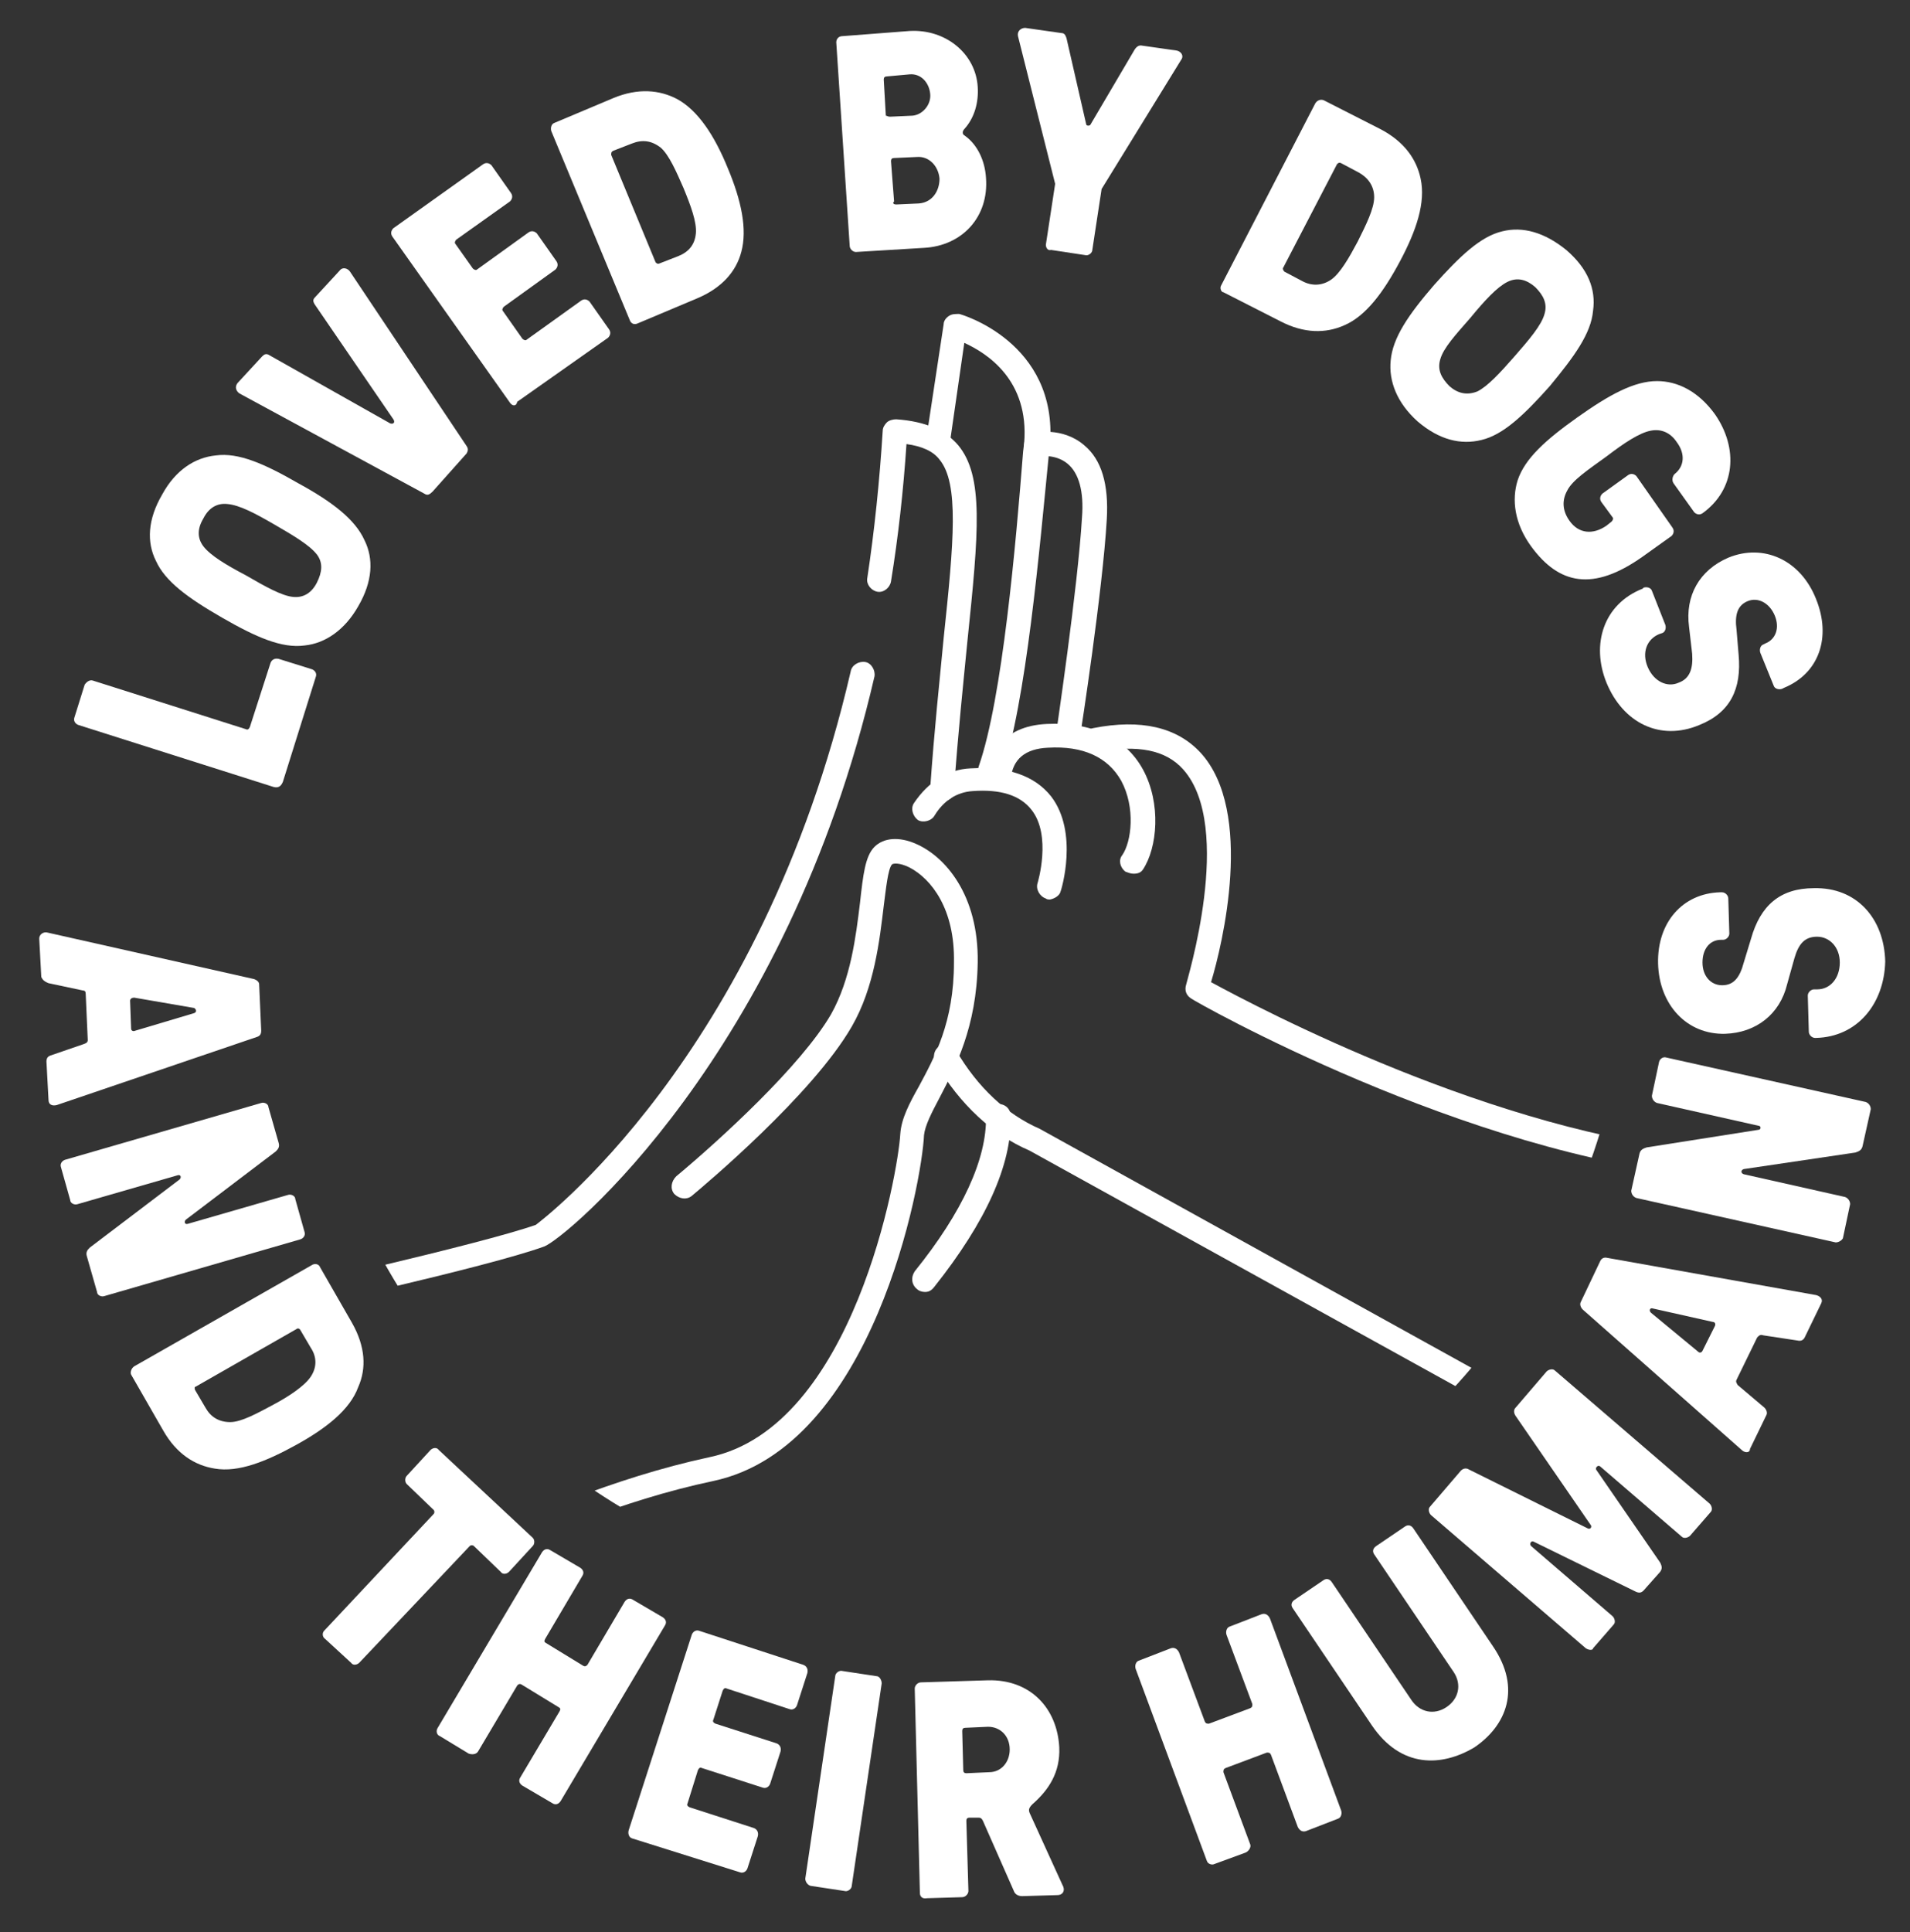 <?xml version="1.0" encoding="UTF-8"?> <svg xmlns="http://www.w3.org/2000/svg" xmlns:xlink="http://www.w3.org/1999/xlink" version="1.1" id="Capa_1" x="0px" y="0px" viewBox="0 0 185 187.1" style="enable-background:new 0 0 185 187.1;" xml:space="preserve"><rect x="0" y="0" width="185" height="187.1" fill="#333333" stroke="none"/> <style type="text/css"> .st0{fill:#FFFFFF;} .st1{clip-path:url(#SVGID_00000120544744587764817200000003457031332621756855_);} </style> <g> <path class="st0" d="M26.5,76.2l-18.9-6c-0.3-0.1-0.5-0.4-0.4-0.7l1-3.2C8.4,66,8.7,65.8,9,65.9l14.8,4.7c0.2,0.1,0.3,0,0.4-0.2 l2-6.2c0.1-0.3,0.4-0.5,0.8-0.4l3.2,1c0.3,0.1,0.5,0.4,0.4,0.7l-3.2,10.2C27.2,76.2,26.9,76.3,26.5,76.2z"></path> <path class="st0" d="M29.5,62.5c-2.2,0.3-4.7-0.8-8-2.7s-5.5-3.5-6.4-5.5c-0.9-1.8-0.8-4,0.6-6.4c1.3-2.4,3.2-3.6,5.2-3.8 c2.2-0.3,4.7,0.8,8,2.7c3.3,1.8,5.5,3.5,6.4,5.5c0.9,1.8,0.8,4-0.6,6.4C33.4,61,31.5,62.3,29.5,62.5z M28.4,57.8 c1,0.1,1.8-0.4,2.3-1.4c0.5-1,0.6-1.9,0-2.7c-0.7-0.9-2.2-1.8-4.1-2.9c-1.9-1.1-3.4-1.9-4.6-2c-1-0.1-1.8,0.4-2.3,1.4 c-0.6,1-0.6,1.9,0,2.7c0.7,0.9,2.2,1.8,4.1,2.8C25.7,56.8,27.3,57.7,28.4,57.8z"></path> <path class="st0" d="M41.1,47.8l-17.9-9.7c-0.3-0.2-0.5-0.6-0.2-1l2.4-2.6c0.2-0.2,0.4-0.3,0.7-0.1l11.7,6.6 c0.3,0.1,0.5-0.1,0.3-0.4l-7.6-11.1c-0.2-0.3-0.2-0.5,0-0.7l2.4-2.6c0.3-0.4,0.8-0.2,1,0.1l11.3,16.9c0.2,0.3,0.1,0.5,0,0.7 l-3.3,3.7C41.6,47.9,41.4,48,41.1,47.8z"></path> <path class="st0" d="M49.4,39L38,22.9c-0.2-0.3-0.1-0.6,0.1-0.8l8.7-6.2c0.3-0.2,0.6-0.1,0.8,0.1l1.9,2.7c0.2,0.3,0.1,0.6-0.1,0.8 l-5.2,3.7c-0.1,0.1-0.2,0.3-0.1,0.4l1.7,2.4c0.1,0.1,0.3,0.2,0.4,0.1l5-3.6c0.3-0.2,0.6-0.1,0.8,0.1l1.9,2.7 c0.2,0.3,0.1,0.6-0.1,0.8l-5,3.6c-0.1,0.1-0.2,0.3-0.1,0.4l1.9,2.7c0.1,0.1,0.3,0.2,0.4,0.1l5.3-3.8c0.3-0.2,0.6-0.1,0.8,0.1 l1.9,2.7c0.2,0.3,0.1,0.6-0.1,0.8l-8.8,6.2C50,39.4,49.6,39.3,49.4,39z"></path> <path class="st0" d="M61,31l-7.6-18.3c-0.1-0.3,0-0.7,0.3-0.8l5.7-2.4c2.4-1,4.5-0.8,6.2,0.1c2,1.1,3.6,3.5,4.9,6.7 c1.3,3.1,1.9,5.9,1.3,8.1c-0.5,1.9-1.9,3.5-4.3,4.5l-5.7,2.4C61.4,31.5,61.1,31.3,61,31z M63.9,25.5l1.8-0.7c1-0.4,1.6-1.1,1.7-2.2 c0.1-1.1-0.5-2.7-1.2-4.4c-0.7-1.6-1.4-3.2-2.2-3.9c-0.9-0.7-1.8-0.8-2.8-0.4l-1.8,0.7c-0.2,0.1-0.2,0.2-0.2,0.4l4.3,10.4 C63.6,25.5,63.7,25.6,63.9,25.5z"></path> <path class="st0" d="M82.3,23.8L81,4.1c0-0.3,0.2-0.6,0.6-0.6L88.1,3c3.5-0.2,6.4,2.2,6.6,5.4c0.1,1.5-0.3,3-1.3,4.1 c-0.2,0.2-0.2,0.5,0,0.6c1.3,0.9,2,2.5,2.1,4.1c0.3,3.8-2.3,6.6-6,6.8l-6.6,0.4C82.6,24.4,82.3,24.1,82.3,23.8z M86.2,11.3l2.2-0.1 c1-0.1,1.8-1.1,1.7-2.1c-0.1-1.1-0.9-2-2-1.9l-2.2,0.2c-0.2,0-0.3,0.1-0.3,0.3l0.2,3.5C85.9,11.2,86,11.3,86.2,11.3z M86.8,19.8 l2.2-0.1c1.3-0.1,2-1.2,2-2.4c-0.1-1.2-1-2.2-2.2-2.1l-2.2,0.1c-0.2,0-0.3,0.1-0.3,0.3l0.3,3.9C86.4,19.7,86.6,19.8,86.8,19.8z"></path> <path class="st0" d="M101.3,23.7l0.9-5.9L98.6,3.5c-0.1-0.5,0.3-0.8,0.7-0.8l3.5,0.5c0.3,0,0.4,0.2,0.5,0.5l1.9,8.3 c0,0.2,0.3,0.2,0.4,0.1l4.3-7.3c0.2-0.3,0.4-0.4,0.6-0.4l3.5,0.5c0.4,0.1,0.7,0.5,0.4,0.9l-7.7,12.5l-0.9,5.9 c0,0.3-0.4,0.6-0.7,0.5l-3.3-0.5C101.5,24.3,101.3,24,101.3,23.7z"></path> <path class="st0" d="M118.3,27.6l9.1-17.6c0.2-0.3,0.5-0.4,0.8-0.3l5.5,2.8c2.3,1.2,3.5,2.9,3.9,4.8c0.5,2.3-0.4,5-2,8 c-1.6,3-3.3,5.3-5.4,6.2c-1.8,0.8-3.9,0.8-6.2-0.4l-5.5-2.8C118.3,28.3,118.1,27.9,118.3,27.6z M124.4,26.3l1.7,0.9 c0.9,0.5,1.9,0.5,2.8-0.1c0.9-0.6,1.8-2.2,2.6-3.7c0.8-1.6,1.6-3.2,1.6-4.3c0-1.1-0.6-1.9-1.5-2.4l-1.7-0.9c-0.2-0.1-0.3,0-0.4,0.1 l-5.2,10C124.2,26,124.3,26.2,124.4,26.3z"></path> <path class="st0" d="M134.7,34.9c0.2-2.2,1.7-4.4,4.2-7.3c2.5-2.8,4.5-4.7,6.6-5.2c2-0.5,4.1,0.1,6.2,1.8c2.1,1.8,2.9,3.8,2.6,5.9 c-0.2,2.2-1.8,4.4-4.2,7.3c-2.5,2.8-4.5,4.7-6.6,5.2c-2,0.5-4.1,0-6.2-1.8C135.3,39,134.5,36.9,134.7,34.9z M139.5,34.8 c-0.3,1,0.1,1.8,0.9,2.6c0.8,0.7,1.7,0.9,2.7,0.5c1-0.5,2.2-1.8,3.6-3.4c1.4-1.6,2.6-3,2.9-4.1c0.3-1-0.1-1.8-0.9-2.6 c-0.8-0.7-1.7-1-2.7-0.5c-1,0.5-2.2,1.8-3.6,3.5C141,32.4,139.8,33.7,139.5,34.8z"></path> <path class="st0" d="M147,46.5c0.7-2.1,2.7-3.9,5.8-6.1s5.5-3.5,7.7-3.5c2,0,4,1,5.6,3.2c2.3,3.3,2,7.3-1.2,9.6 c-0.3,0.2-0.6,0.1-0.8-0.1l-2-2.8c-0.2-0.3-0.1-0.7,0.1-0.9c0.9-0.7,1.1-1.9,0.2-3.1c-0.6-0.9-1.5-1.3-2.5-1.1 c-1.1,0.2-2.6,1.2-4.3,2.5c-1.8,1.3-3.3,2.3-3.8,3.3c-0.5,0.9-0.5,1.9,0.2,2.9c0.9,1.3,2.3,1.4,3.6,0.5l0.5-0.4 c0.1-0.1,0.2-0.3,0.1-0.4l-1.1-1.5c-0.2-0.3-0.1-0.6,0.1-0.8l2.5-1.8c0.3-0.2,0.6-0.1,0.8,0.1l3.5,5c0.2,0.3,0.1,0.6-0.1,0.8 l-2.8,2c-4.8,3.4-8.1,2.7-10.8-1C146.7,50.7,146.4,48.4,147,46.5z"></path> <path class="st0" d="M159.1,57l0.1-0.1c0.3-0.1,0.7,0,0.8,0.3l1.3,3.3c0.1,0.3,0,0.7-0.3,0.8l-0.3,0.1c-1.2,0.5-1.7,1.8-1.1,3.2 c0.6,1.4,1.9,2,3,1.5c1.1-0.4,1.4-1.4,1.3-2.8l-0.3-2.6c-0.4-3,1-5.5,3.8-6.7c3.4-1.4,7,0.2,8.5,4c1.5,3.7,0.3,7.2-3.1,8.6 l-0.2,0.1c-0.3,0.1-0.7,0-0.8-0.3l-1.3-3.2c-0.1-0.3,0-0.7,0.3-0.8l0.2-0.1c1-0.4,1.4-1.5,0.9-2.7c-0.5-1.2-1.6-1.8-2.6-1.4 c-1,0.4-1.3,1.3-1.1,2.8l0.2,2.4c0.3,3.3-0.8,5.6-3.8,6.8c-3.8,1.6-7.4-0.2-9-4.1C154.1,62.4,155.3,58.5,159.1,57z"></path> </g> <g> <path class="st0" d="M4.6,90.3l20,4.5c0.3,0.1,0.5,0.3,0.5,0.5l0.2,4.5c0,0.3-0.1,0.5-0.4,0.6L5.5,107c-0.4,0.1-0.8,0-0.8-0.5 l-0.2-3.7c0-0.3,0.1-0.5,0.4-0.6l3.2-1.1c0.3-0.1,0.4-0.2,0.4-0.4l-0.2-4.5c0-0.2-0.1-0.3-0.3-0.3l-3.3-0.7C4.2,95,4.1,94.8,4,94.6 l-0.2-3.7C3.8,90.4,4.3,90.2,4.6,90.3z M12.6,96.9l0.1,2.7c0,0.2,0.2,0.3,0.4,0.2l5.7-1.7c0.3-0.1,0.2-0.4,0-0.5L13,96.6 C12.8,96.6,12.6,96.7,12.6,96.9z"></path> <path class="st0" d="M6.3,112.3l19-5.5c0.3-0.1,0.7,0.1,0.7,0.4l1,3.5c0.1,0.4-0.1,0.6-0.3,0.8l-8.7,6.6c-0.2,0.2-0.1,0.5,0.2,0.4 l9.7-2.8c0.3-0.1,0.7,0.1,0.7,0.4l0.9,3.2c0.1,0.3-0.1,0.6-0.4,0.7l-19,5.5c-0.3,0.1-0.7-0.1-0.7-0.4l-1-3.5 c-0.1-0.4,0.1-0.6,0.3-0.8l8.7-6.6c0.2-0.2,0.1-0.5-0.2-0.4l-9.7,2.8c-0.3,0.1-0.7-0.1-0.7-0.4l-0.9-3.2 C5.8,112.7,6,112.4,6.3,112.3z"></path> <path class="st0" d="M13,132.3l17.2-9.8c0.3-0.2,0.7-0.1,0.8,0.2l3.1,5.4c1.3,2.3,1.4,4.4,0.6,6.2c-0.8,2.2-3.1,4-6,5.6 s-5.6,2.7-7.9,2.3c-1.9-0.3-3.7-1.4-5-3.7l-3.1-5.4C12.6,132.9,12.7,132.5,13,132.3z M18.9,134.6l1,1.7c0.5,0.9,1.3,1.4,2.4,1.4 c1.1,0,2.7-0.9,4.2-1.7s3-1.8,3.6-2.7c0.6-0.9,0.6-1.9,0-2.8l-1-1.7c-0.1-0.2-0.3-0.2-0.4-0.1l-9.8,5.6 C18.9,134.2,18.8,134.4,18.9,134.6z"></path> <path class="st0" d="M31.4,157.9L42,146.6c0.1-0.1,0.1-0.3,0-0.4l-2.6-2.5c-0.2-0.2-0.2-0.6,0-0.8l2.3-2.5c0.2-0.2,0.6-0.3,0.8,0 l9.1,8.5c0.2,0.2,0.2,0.6,0,0.8l-2.3,2.5c-0.2,0.2-0.6,0.3-0.8,0l-2.6-2.5c-0.1-0.1-0.3-0.1-0.4,0L34.8,161c-0.2,0.2-0.6,0.3-0.8,0 l-2.5-2.3C31.2,158.5,31.2,158.1,31.4,157.9z"></path> <path class="st0" d="M42.4,167.3l10.1-17c0.2-0.3,0.5-0.4,0.8-0.2l2.9,1.7c0.3,0.2,0.4,0.5,0.2,0.8l-3.6,6.1 c-0.1,0.2-0.1,0.3,0.1,0.4l3.6,2.2c0.2,0.1,0.3,0,0.4-0.1l3.6-6.1c0.2-0.3,0.5-0.4,0.8-0.2l2.9,1.7c0.3,0.2,0.4,0.5,0.2,0.8 l-10.1,17c-0.2,0.3-0.5,0.4-0.8,0.2l-2.9-1.7c-0.3-0.2-0.4-0.5-0.2-0.8l3.8-6.4c0.1-0.2,0.1-0.3-0.1-0.4l-3.6-2.2 c-0.2-0.1-0.3,0-0.4,0.1l-3.8,6.4c-0.2,0.3-0.6,0.3-0.9,0.2l-2.8-1.7C42.3,168,42.2,167.6,42.4,167.3z"></path> <path class="st0" d="M60.9,177.2l6.1-18.9c0.1-0.3,0.4-0.5,0.7-0.4l10.1,3.3c0.3,0.1,0.5,0.4,0.4,0.8l-1,3.1 c-0.1,0.3-0.4,0.5-0.7,0.4l-6.1-2c-0.2-0.1-0.3,0-0.4,0.2l-0.9,2.8c-0.1,0.2,0,0.3,0.2,0.4l5.9,1.9c0.3,0.1,0.5,0.4,0.4,0.8l-1,3.1 c-0.1,0.3-0.4,0.5-0.7,0.4l-5.9-1.9c-0.2-0.1-0.3,0-0.4,0.2l-1,3.2c-0.1,0.2,0,0.3,0.2,0.4l6.2,2c0.3,0.1,0.5,0.4,0.4,0.8l-1,3.1 c-0.1,0.3-0.4,0.5-0.7,0.4L61.2,178C60.9,177.9,60.8,177.5,60.9,177.2z"></path> <path class="st0" d="M78,181.9l2.9-19.6c0-0.3,0.4-0.6,0.7-0.5l3.3,0.5c0.3,0,0.5,0.4,0.5,0.7l-2.9,19.6c0,0.3-0.4,0.6-0.7,0.5 l-3.3-0.5C78.2,182.5,78,182.2,78,181.9z"></path> <path class="st0" d="M89.1,183.3l-0.5-19.8c0-0.3,0.3-0.6,0.6-0.6l6.5-0.2c4.1-0.1,6.7,2.7,6.9,6.5c0.1,2.4-1,4.1-2.6,5.5 c-0.4,0.4-0.4,0.6-0.2,1l3.1,6.8c0.3,0.5,0.1,1-0.5,1l-3.4,0.1c-0.4,0-0.7-0.2-0.8-0.5l-3-6.8c-0.1-0.2-0.2-0.3-0.4-0.3l-0.9,0 c-0.2,0-0.3,0.1-0.3,0.3l0.2,6.8c0,0.3-0.3,0.6-0.6,0.6l-3.4,0.1C89.3,183.9,89.1,183.6,89.1,183.3z M93.6,171.7l2.2-0.1 c1.2,0,2-1,2-2.2c0-1.3-0.9-2.2-2.1-2.2l-2.2,0.1c-0.2,0-0.3,0.1-0.3,0.3l0.1,3.8C93.3,171.6,93.4,171.7,93.6,171.7z"></path> <path class="st0" d="M116.9,180.2l-6.9-18.6c-0.1-0.3,0-0.7,0.3-0.8l3.1-1.2c0.3-0.1,0.6,0,0.8,0.4l2.5,6.7 c0.1,0.2,0.2,0.2,0.4,0.2l4-1.5c0.2-0.1,0.2-0.2,0.2-0.4l-2.5-6.7c-0.1-0.3,0-0.7,0.3-0.8l3.1-1.2c0.3-0.1,0.6,0,0.8,0.4l6.9,18.6 c0.1,0.3,0,0.7-0.3,0.8l-3.1,1.2c-0.3,0.1-0.6,0-0.8-0.4l-2.6-7c-0.1-0.2-0.2-0.2-0.4-0.2l-4,1.5c-0.2,0.1-0.2,0.2-0.2,0.4l2.6,7 c0.1,0.3-0.2,0.7-0.5,0.8l-3,1.1C117.4,180.6,117,180.5,116.9,180.2z"></path> <path class="st0" d="M132.9,167.1l-7.7-11.4c-0.2-0.3-0.1-0.6,0.2-0.8l2.8-1.9c0.3-0.2,0.6-0.1,0.8,0.2l7.7,11.4 c0.8,1.2,2.2,1.5,3.4,0.7c1.2-0.8,1.5-2.2,0.7-3.4l-7.7-11.4c-0.2-0.3-0.1-0.6,0.2-0.8l2.8-1.9c0.3-0.2,0.6-0.1,0.8,0.2l7.7,11.4 c2.8,4.1,1.3,7.7-1.8,9.8C139.6,171.1,135.7,171.2,132.9,167.1z"></path> <path class="st0" d="M153.6,159.6l-15-12.9c-0.2-0.2-0.3-0.6-0.1-0.8l3-3.5c0.2-0.2,0.5-0.3,0.8-0.1l11.5,5.7 c0.2,0.1,0.4-0.1,0.3-0.3l-7.3-10.6c-0.2-0.3-0.2-0.6,0-0.8l3-3.5c0.2-0.2,0.6-0.3,0.8-0.1l15,12.9c0.2,0.2,0.3,0.6,0.1,0.8l-2,2.3 c-0.2,0.2-0.6,0.3-0.8,0.1l-7.9-6.8c-0.2-0.2-0.5,0.1-0.4,0.3l6.2,9c0.2,0.4,0.2,0.6,0,0.9l-1.6,1.8c-0.2,0.2-0.4,0.3-0.8,0.1 l-9.8-4.8c-0.3-0.2-0.5,0.2-0.3,0.4l7.9,6.8c0.2,0.2,0.3,0.6,0.1,0.8l-2,2.3C154.3,159.8,153.9,159.8,153.6,159.6z"></path> <path class="st0" d="M168.7,140.4l-15.4-13.6c-0.2-0.2-0.3-0.5-0.2-0.7l1.9-4c0.1-0.2,0.3-0.4,0.7-0.3l20.2,3.6 c0.4,0.1,0.7,0.4,0.5,0.8l-1.6,3.3c-0.1,0.2-0.3,0.4-0.7,0.3l-3.3-0.5c-0.3-0.1-0.4,0-0.6,0.2l-2,4.1c-0.1,0.2,0,0.3,0.1,0.5 l2.6,2.2c0.2,0.2,0.3,0.5,0.2,0.7l-1.6,3.3C169.5,140.7,169,140.7,168.7,140.4z M164.9,130.8l1.2-2.4c0.1-0.2,0-0.4-0.2-0.4 l-5.8-1.3c-0.3-0.1-0.4,0.2-0.2,0.4l4.6,3.8C164.6,131,164.8,131,164.9,130.8z"></path> <path class="st0" d="M177.8,120.3l-19.3-4.3c-0.3-0.1-0.5-0.4-0.5-0.7l0.8-3.6c0.1-0.4,0.4-0.5,0.7-0.6l10.8-1.7 c0.3,0,0.3-0.4,0-0.4l-9.8-2.2c-0.3-0.1-0.5-0.4-0.5-0.7l0.7-3.3c0.1-0.3,0.4-0.5,0.7-0.4l19.3,4.3c0.3,0.1,0.5,0.4,0.5,0.7 l-0.8,3.6c-0.1,0.4-0.4,0.5-0.7,0.6l-10.8,1.6c-0.3,0.1-0.3,0.4,0,0.5l9.8,2.2c0.3,0.1,0.5,0.4,0.5,0.7l-0.7,3.3 C178.4,120.1,178.1,120.3,177.8,120.3z"></path> <path class="st0" d="M175.9,100.5l-0.1,0c-0.3,0-0.6-0.3-0.6-0.6l-0.1-3.5c0-0.3,0.3-0.6,0.6-0.6l0.3,0c1.3,0,2.2-1.1,2.2-2.6 c0-1.5-1-2.5-2.2-2.5c-1.2,0-1.8,0.7-2.2,2.1l-0.7,2.5c-0.7,2.9-3,4.7-6,4.8c-3.7,0.1-6.4-2.8-6.5-6.8c-0.1-4,2.4-6.8,6-6.9l0.2,0 c0.3,0,0.6,0.3,0.6,0.6l0.1,3.4c0,0.3-0.3,0.6-0.6,0.6l-0.2,0c-1.1,0-1.8,0.9-1.8,2.2c0,1.3,0.8,2.2,1.9,2.2c1.1,0,1.7-0.7,2.1-2.2 l0.7-2.3c0.9-3.2,2.8-4.9,6.1-4.9c4.1-0.1,6.8,2.9,6.9,7.1C182.5,97.2,179.9,100.4,175.9,100.5z"></path> </g> <g> <defs> <circle id="SVGID_1_" cx="93.4" cy="90.8" r="64.4"></circle> </defs> <clipPath id="SVGID_00000110465028467083376530000009990427059625796515_"> <use xlink:href="#SVGID_1_" style="overflow:visible;"></use> </clipPath> <g style="clip-path:url(#SVGID_00000110465028467083376530000009990427059625796515_);"> <g> <g> <g> <g> <g> <g> <path class="st0" d="M109.8,84.6c-0.3,0-0.5-0.1-0.8-0.2c-0.5-0.4-0.7-1.1-0.3-1.6c0.9-1.3,1.3-4.6-0.1-7.2 c-1.3-2.3-3.7-3.4-7.1-3.2c-2.2,0.1-3.4,1.1-3.6,3c-0.1,0.6-0.7,1.1-1.3,1c-0.6-0.1-1.1-0.7-1-1.3c0.2-1.8,1.3-4.8,5.8-5 c4.3-0.2,7.6,1.3,9.3,4.4c1.8,3.3,1.4,7.6,0,9.7C110.5,84.5,110.2,84.6,109.8,84.6z"></path> </g> <g> <path class="st0" d="M101.7,87.1c-0.1,0-0.3,0-0.4-0.1c-0.6-0.2-1-0.9-0.8-1.5c0,0,1.4-4.6-0.6-7.1c-1.1-1.4-3-2-5.7-1.8 c0,0,0,0,0,0c-1.5,0.1-2.8,0.9-3.7,2.4c-0.3,0.5-1.1,0.7-1.6,0.4c-0.5-0.4-0.7-1.1-0.4-1.6c1.4-2.1,3.3-3.3,5.5-3.4 c0,0,0,0,0,0c3.6-0.2,6.2,0.7,7.8,2.7c2.7,3.5,1,9.1,0.9,9.3C102.6,86.7,102.2,87,101.7,87.1z"></path> </g> <g> <path class="st0" d="M165.5,113.9c-0.1,0-0.1,0-0.2,0c-23.3-2-49.7-17-49.9-17.2c-0.5-0.3-0.7-0.8-0.5-1.4 c0-0.2,4.7-15.2-0.3-20.8c-1.7-1.9-4.4-2.4-8.2-1.7c-0.6,0.1-1.3-0.3-1.4-0.9c-0.1-0.6,0.3-1.3,0.9-1.4 c4.6-0.9,8.1-0.1,10.4,2.4c5.2,5.7,2.1,18.6,1,22.2c4.6,2.5,27.7,14.7,48.1,16.4c0.6,0.1,1.1,0.6,1.1,1.3 C166.6,113.4,166.1,113.9,165.5,113.9z"></path> </g> <g> <path class="st0" d="M167.6,148.7c-0.2,0-0.4,0-0.6-0.1l-67.3-37.2c-3.5-1.5-6.7-4.4-9.1-8.5c-0.3-0.6-0.1-1.3,0.4-1.6 c0.6-0.3,1.3-0.1,1.6,0.4c2.1,3.6,4.9,6.2,8.1,7.6l67.4,37.3c0.6,0.3,0.8,1,0.5,1.6C168.4,148.5,168,148.7,167.6,148.7z"></path> </g> </g> <g> <path class="st0" d="M26.1,159.2c-0.6,0-1.1-0.3-1.2-0.9c-0.1-0.6,0.2-1.3,0.9-1.4c5.4-1.3,11.2-3.9,17.4-6.6 c7.6-3.4,16.2-7.2,25.5-9.2c14-2.9,18.3-27.6,18.5-31.3c0.1-1.5,0.9-3,1.8-4.6c1.5-2.8,3.4-6.2,3.4-12 c0.1-5.2-2.2-8.1-4.3-9.2c-1-0.5-1.6-0.4-1.7-0.3c-0.4,0.4-0.6,2.5-0.8,4c-0.4,3.3-0.9,7.9-3.1,11.7 c-3.8,6.6-14.3,15.4-15.5,16.4c-0.5,0.4-1.2,0.3-1.7-0.2c-0.4-0.5-0.3-1.2,0.2-1.7c4.2-3.5,12.1-10.7,15-15.7 c1.9-3.4,2.4-7.5,2.8-10.8c0.3-2.7,0.5-4.5,1.4-5.4c0.9-0.9,2.4-1,4-0.3c2.8,1.2,6.1,4.9,6,11.5c-0.1,6.3-2.2,10.2-3.7,13.1 c-0.8,1.5-1.4,2.7-1.5,3.6c-0.2,4.6-4.9,30.2-20.4,33.5c-9,1.9-17.2,5.5-25,9c-6.3,2.8-12.2,5.4-17.8,6.8 C26.2,159.2,26.1,159.2,26.1,159.2z"></path> </g> <g> <path class="st0" d="M26.5,127.3c-0.6,0-1.1-0.3-1.2-0.9c-0.1-0.6,0.3-1.3,0.9-1.4c0.2,0,20.3-4.5,25.7-6.4 c0.1-0.1,21.8-16,30.5-53.6c0.1-0.6,0.8-1,1.4-0.9c0.6,0.1,1,0.8,0.9,1.4c-8.5,36.7-30,54.5-32,55.2c-5.5,2-25.1,6.3-26,6.5 C26.7,127.3,26.6,127.3,26.5,127.3z"></path> </g> <g> <path class="st0" d="M91.4,77.6c-0.1,0-0.1,0-0.2,0c-0.6,0-1.1-0.6-1.1-1.3c0.4-5.7,0.9-10.3,1.3-14.5c1-9.4,1.5-15-0.4-17.3 c-0.6-0.8-1.7-1.3-3.2-1.5c-0.3,4.5-0.8,9-1.5,13.3c-0.1,0.6-0.7,1.1-1.3,1c-0.6-0.1-1.1-0.7-1-1.3c0.7-4.6,1.2-9.5,1.5-14.3 c0-0.3,0.2-0.6,0.4-0.8c0.2-0.2,0.6-0.3,0.9-0.3c2.9,0.2,4.8,1.1,6,2.5c2.5,3,2,8.4,0.9,19c-0.4,4.1-0.9,8.8-1.3,14.4 C92.5,77.1,92,77.5,91.4,77.6z"></path> </g> <g> <path class="st0" d="M96,75.8c-0.2,0-0.3,0-0.5-0.1c-0.6-0.2-0.9-0.9-0.7-1.5c2.3-6.6,3.6-21.6,4.3-30.5l0.1-0.8 c0.5-6.1-3.6-8.7-5.8-9.7L92,42.9c-0.1,0.6-0.7,1.1-1.3,1c-0.6-0.1-1.1-0.7-1-1.3l1.7-11.2c0-0.3,0.2-0.6,0.5-0.8 c0.3-0.2,0.6-0.2,1-0.2c0.1,0,9.6,2.7,8.8,12.7l-0.1,0.8C100.7,53,99.4,68.1,97,75C96.9,75.4,96.4,75.7,96,75.8z"></path> </g> <g> <path class="st0" d="M103.5,72.3c-0.1,0-0.2,0-0.2,0c-0.6-0.1-1.1-0.7-1-1.3c0-0.1,2.1-14.1,2.5-20.9 c0.2-2.5-0.3-4.3-1.4-5.2c-1.2-1-2.8-0.7-2.8-0.7c-0.6,0.1-1.3-0.3-1.4-0.9c-0.1-0.6,0.3-1.3,0.9-1.4c0.1,0,2.8-0.6,4.9,1.2 c1.7,1.4,2.4,3.8,2.2,7.2c-0.4,6.9-2.5,20.5-2.6,21.1C104.5,71.8,104.1,72.3,103.5,72.3z"></path> </g> <g> <path class="st0" d="M89.6,125.1c-0.3,0-0.6-0.1-0.8-0.3c-0.5-0.4-0.6-1.1-0.2-1.7c4.6-5.7,7-10.9,6.9-15 c0-0.7,0.5-1.2,1.2-1.2c0.7,0,1.2,0.5,1.2,1.2c0.1,4.7-2.4,10.2-7.4,16.5C90.2,125,89.9,125.1,89.6,125.1z"></path> </g> </g> </g> </g> </g> </g> </g> </svg> 